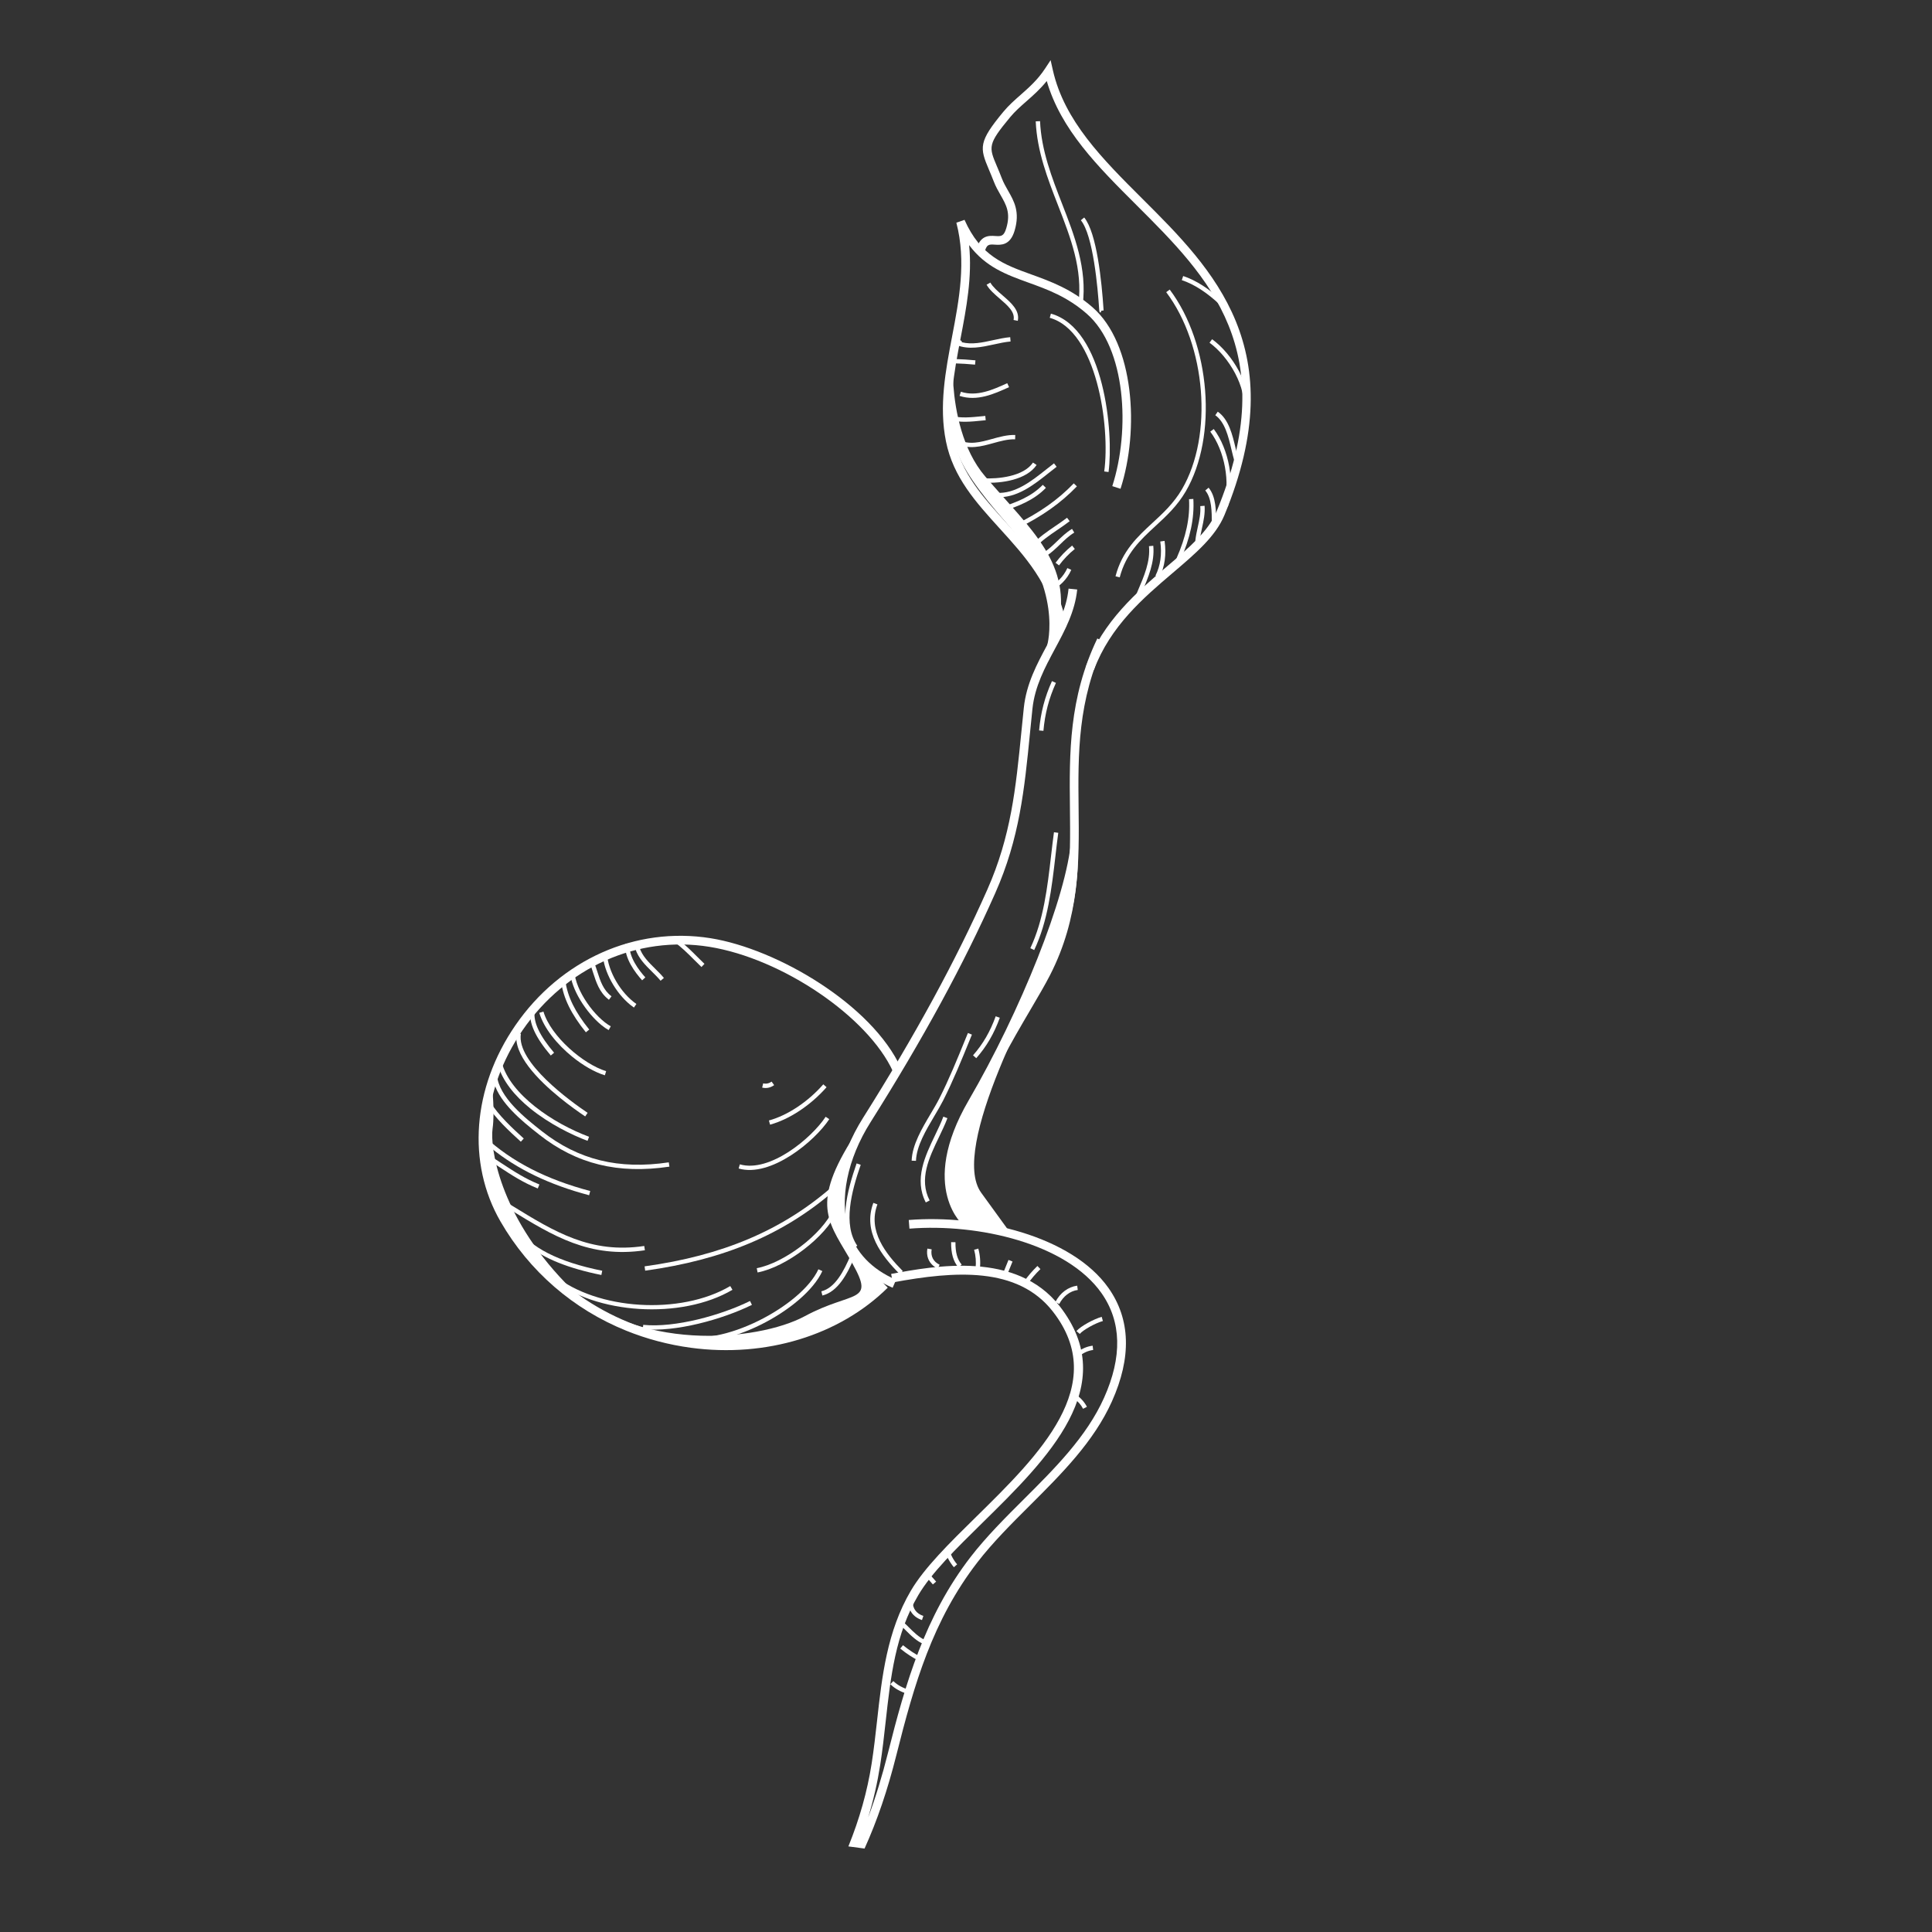 <?xml version="1.0" encoding="utf-8"?>
<!-- Generator: Adobe Illustrator 16.0.0, SVG Export Plug-In . SVG Version: 6.00 Build 0)  -->
<!DOCTYPE svg PUBLIC "-//W3C//DTD SVG 1.1//EN" "http://www.w3.org/Graphics/SVG/1.1/DTD/svg11.dtd">
<svg version="1.1" id="Warstwa_1" xmlns="http://www.w3.org/2000/svg" xmlns:xlink="http://www.w3.org/1999/xlink" x="0px" y="0px"
	 width="141.732px" height="141.732px" viewBox="0 0 141.732 141.732" enable-background="new 0 0 141.732 141.732"
	 xml:space="preserve">
<rect x="0" y="0" width="141.732" height="141.732" fill="#333333" stroke="none"/>
<g style="fill:white">
	<g>
		<g>
			<path  d="M65.484,94.47c-1.979-0.855-3.27-2.218-3.836-4.055c-0.75-2.425-0.125-5.575,1.673-8.421
				c3.831-6.076,6.81-11.547,9.106-16.725c1.746-3.935,2.094-7.468,2.5-11.558c0.058-0.587,0.116-1.183,0.181-1.789
				c0.187-1.767,0.967-3.216,1.721-4.618c0.727-1.351,1.412-2.625,1.561-4.121l0.634,0.063c-0.162,1.621-0.911,3.013-1.636,4.358
				c-0.724,1.348-1.473,2.742-1.647,4.384c-0.063,0.604-0.122,1.198-0.18,1.783c-0.411,4.146-0.765,7.727-2.552,11.754
				c-2.309,5.206-5.301,10.703-9.15,16.806c-1.699,2.692-2.298,5.644-1.603,7.895c0.51,1.65,1.682,2.882,3.481,3.661L65.484,94.47z"
				/>
		</g>
	</g>
	<g>
		<g>
			<path  d="M72.665,90.172c-5.319-3.313-0.479-11.552,2.413-16.476c0.558-0.954,1.042-1.777,1.38-2.435
				c2.12-4.133,2.077-7.967,2.032-12.023c-0.042-3.943-0.088-8.022,2.01-12.398l0.574,0.274c-2.034,4.244-1.989,8.246-1.948,12.117
				c0.045,3.957,0.089,8.048-2.103,12.319c-0.346,0.676-0.833,1.506-1.398,2.469c-2.774,4.723-7.417,12.629-2.623,15.612
				L72.665,90.172z"/>
		</g>
	</g>
	<g>
		<g>
			<path  d="M63.424,135.61c0.928-2.051,1.69-4.29,2.337-6.869c1.311-5.218,2.662-9.883,5.948-14.138
				c1.128-1.461,2.517-2.842,3.859-4.18c2.297-2.291,4.675-4.659,6.004-7.618c1.448-3.226,1.363-6.023-0.25-8.314
				c-2.695-3.825-9.413-5.407-14.655-4.992l0.05,0.635c5.063-0.4,11.528,1.096,14.086,4.725c1.476,2.096,1.539,4.679,0.189,7.687
				c-1.279,2.851-3.615,5.178-5.873,7.427c-1.357,1.354-2.76,2.751-3.914,4.244c-3.356,4.346-4.783,9.277-6.061,14.37
				c-0.432,1.718-0.911,3.286-1.457,4.743c0.39-1.271,0.68-2.549,0.886-3.859c0.166-1.06,0.286-2.14,0.401-3.183
				c0.367-3.299,0.712-6.411,2.394-9.27c0.953-1.618,2.762-3.396,4.679-5.28c4.808-4.726,10.257-10.078,5.683-15.926
				c-3.178-4.06-9.147-2.951-12.355-2.357l0.116,0.625c4.57-0.848,9.153-1.177,11.738,2.124c4.224,5.401-1.01,10.543-5.627,15.08
				c-1.948,1.914-3.788,3.723-4.782,5.412c-1.75,2.977-2.12,6.304-2.476,9.521c-0.116,1.038-0.236,2.109-0.399,3.157
				c-0.323,2.065-0.889,4.056-1.707,6.079C62.635,135.509,63.03,135.557,63.424,135.61z"/>
		</g>
	</g>
	<g>
		<g>
			<path  d="M77.613,46.041c-0.524-3.141-2.429-5.239-4.271-7.267c-1.754-1.933-3.412-3.758-3.944-6.383
				c-0.527-2.599-0.031-5.195,0.448-7.706c0.517-2.71,1.051-5.512,0.313-8.348l0.598-0.209c1.182,2.662,2.904,3.285,4.897,4.004
				c1.391,0.502,2.966,1.072,4.504,2.419c3.051,2.674,3.437,8.989,2.044,13.307l-0.604-0.195c1.329-4.126,0.998-10.129-1.86-12.634
				c-1.447-1.269-2.896-1.792-4.299-2.299c-1.602-0.58-3.135-1.132-4.344-2.749c0.232,2.336-0.2,4.61-0.624,6.822
				c-0.488,2.563-0.951,4.984-0.448,7.461c0.497,2.454,2.098,4.215,3.792,6.082c1.902,2.097,3.872,4.265,4.428,7.59L77.613,46.041z"
				/>
		</g>
	</g>
	<g>
		<g>
			<path  d="M45.93,97.616c-3.865-1.564-7.099-4.342-9.214-8.008c-2.48-4.293-2.062-9.808,1.093-14.39
				c3.322-4.823,8.809-7.272,14.321-6.39c4.905,0.786,11.843,4.886,13.957,9.512l-0.577,0.267c-1.837-4.019-8.136-8.294-13.48-9.15
				c-5.267-0.844-10.515,1.502-13.697,6.123c-3.013,4.376-3.421,9.63-1.065,13.712c2.838,4.915,7.76,8.179,13.504,8.949
				c5.309,0.715,10.507-0.867,13.907-4.23l0.447,0.452c-3.538,3.5-8.937,5.149-14.439,4.41
				C49.024,98.649,47.429,98.223,45.93,97.616z"/>
		</g>
	</g>
	<g>
		<g>
			<path  d="M79.654,48.927c1.271-3.382,3.76-5.502,5.958-7.374c1.63-1.387,3.037-2.585,3.632-4.02
				c4.875-11.768-0.585-17.213-5.864-22.479c-2.85-2.844-5.553-5.539-6.59-9.111c-0.481,0.599-0.994,1.051-1.495,1.491
				c-0.429,0.378-0.836,0.735-1.19,1.162c-1.652,1.992-1.575,2.176-0.97,3.604c0.108,0.253,0.23,0.542,0.359,0.881
				c0.126,0.327,0.295,0.619,0.456,0.903c0.438,0.766,0.893,1.558,0.481,2.938c-0.325,1.099-1.009,1.055-1.462,1.025
				c-0.419-0.026-0.608-0.039-0.754,0.625l-0.622-0.135c0.261-1.198,0.957-1.154,1.416-1.124c0.421,0.027,0.631,0.04,0.812-0.572
				c0.333-1.119-0.001-1.703-0.424-2.441c-0.173-0.304-0.353-0.618-0.495-0.99c-0.128-0.331-0.248-0.612-0.353-0.862
				c-0.689-1.624-0.771-2.045,1.065-4.257c0.387-0.465,0.812-0.839,1.26-1.233c0.611-0.54,1.245-1.096,1.788-1.92l0.411-0.624
				l0.164,0.728c0.841,3.727,3.634,6.513,6.592,9.463c5.175,5.16,11.039,11.011,6.001,23.172c-0.651,1.576-2.114,2.819-3.807,4.26
				c-2.139,1.822-4.563,3.885-5.776,7.115L79.654,48.927z"/>
		</g>
	</g>
	<g>
		<g>
			<path  d="M41.086,80.541c-1.653-1.342-3.446-3.193-3.188-4.753l0.314,0.05c-0.345,2.092,3.66,4.968,4.896,5.8
				l-0.178,0.264C42.448,81.577,41.778,81.104,41.086,80.541z"/>
		</g>
		<g>
			<path  d="M41.979,77.521c-1.105-0.898-2.076-2.081-2.417-3.219l0.305-0.092c0.548,1.831,2.922,3.854,4.599,4.372
				l-0.094,0.303C43.626,78.656,42.768,78.161,41.979,77.521z"/>
		</g>
		<g>
			<path  d="M44.127,75.206c-1.094-0.888-2.243-2.619-2.313-3.974l0.317-0.016c0.078,1.476,1.527,3.437,2.675,4.074
				l-0.154,0.278C44.481,75.474,44.305,75.351,44.127,75.206z"/>
		</g>
		<g>
			<path  d="M46.244,73.719c-1.098-0.893-1.953-2.442-2.034-3.743l0.317-0.021c0.082,1.315,1.01,2.901,2.159,3.698
				l-0.181,0.262C46.417,73.854,46.33,73.788,46.244,73.719z"/>
		</g>
		<g>
			<path  d="M48.461,71.947c-0.19-0.229-0.413-0.448-0.627-0.661c-0.49-0.483-0.997-0.985-1.223-1.673l0.302-0.1
				c0.203,0.616,0.66,1.068,1.145,1.547c0.22,0.217,0.447,0.442,0.646,0.683L48.461,71.947z"/>
		</g>
		<g>
			<path  d="M38.973,82.773c-1.204-0.977-2.715-2.371-2.834-3.883l0.318-0.026c0.128,1.631,2.104,3.185,3.285,4.115
				c2.684,2.111,5.643,2.838,9.32,2.291l0.046,0.315c-3.768,0.561-6.805-0.187-9.556-2.35
				C39.374,83.094,39.178,82.939,38.973,82.773z"/>
		</g>
		<g>
			<path  d="M36.051,84.239c-0.243-0.2-0.478-0.403-0.708-0.613l0.216-0.234c1.975,1.824,4.506,3.129,7.74,3.982
				l-0.082,0.309C40.306,86.912,37.951,85.779,36.051,84.239z"/>
		</g>
		<g>
			<path  d="M36.737,88.314l0.165-0.271l0.705,0.432c3.075,1.89,5.731,3.519,9.655,2.93l0.047,0.314
				c-4.039,0.607-6.74-1.052-9.869-2.973L36.737,88.314z"/>
		</g>
		<g>
			<path  d="M40.45,93.799c-0.033-0.026-0.064-0.053-0.096-0.079l0.205-0.242c0.03,0.024,0.062,0.051,0.093,0.075
				c3.15,2.56,9.267,2.945,12.919,0.793l0.161,0.274C49.979,96.829,43.691,96.43,40.45,93.799z"/>
		</g>
		<g>
			<path  d="M49.748,98.219l0.099-0.301c3.071,0.999,8.962-2.117,10.191-4.803l0.289,0.132
				C59.034,96.074,53.029,99.289,49.748,98.219z"/>
		</g>
		<g>
			<path  d="M38.209,83.757c-0.835-0.763-1.875-1.712-2.527-2.762l0.271-0.167c0.628,1.013,1.649,1.945,2.47,2.694
				L38.209,83.757z"/>
		</g>
		<g>
			<path  d="M40.406,77.432c-1.126-1.32-1.617-2.396-1.499-3.288l0.316,0.042c-0.106,0.798,0.36,1.793,1.425,3.042
				L40.406,77.432z"/>
		</g>
		<g>
			<path  d="M42.98,75.729c-1.083-1.344-1.645-2.49-1.818-3.718l0.314-0.045c0.166,1.168,0.707,2.267,1.751,3.563
				L42.98,75.729z"/>
		</g>
		<g>
			<path  d="M44.596,73.282c-0.63-0.51-0.86-1.227-1.082-1.918c-0.074-0.23-0.151-0.469-0.241-0.692l0.294-0.119
				c0.094,0.235,0.173,0.479,0.249,0.714c0.226,0.704,0.436,1.365,1.046,1.822l-0.191,0.255
				C44.647,73.323,44.621,73.303,44.596,73.282z"/>
		</g>
		<g>
			<path  d="M47.107,71.916c-0.498-0.549-1.319-1.625-1.24-2.664l0.317,0.024c-0.07,0.921,0.696,1.915,1.158,2.426
				L47.107,71.916z"/>
		</g>
		<g>
			<path  d="M51.461,70.939c-0.181-0.172-0.358-0.35-0.536-0.526c-0.454-0.455-0.924-0.923-1.448-1.299l0.185-0.258
				c0.546,0.391,1.025,0.87,1.488,1.332c0.175,0.174,0.35,0.35,0.529,0.52L51.461,70.939z"/>
		</g>
		<g>
			<path  d="M38.9,81.318c-1.124-0.914-2.063-2.024-2.397-3.284l0.309-0.08c0.619,2.335,3.752,4.456,6.402,5.439
				l-0.111,0.299C41.944,83.26,40.282,82.44,38.9,81.318z"/>
		</g>
		<g>
			<path  d="M35.542,84.915l0.164-0.272c0.396,0.24,0.769,0.482,1.129,0.721c0.865,0.567,1.681,1.103,2.735,1.528
				l-0.119,0.295c-1.084-0.437-1.913-0.981-2.791-1.557C36.302,85.393,35.931,85.151,35.542,84.915z"/>
		</g>
		<g>
			<path  d="M38.698,91.348c-0.434-0.352-0.79-0.737-1.074-1.157l0.263-0.177c1.02,1.512,3.079,2.561,6.292,3.209
				l-0.062,0.311C41.692,93.046,39.901,92.325,38.698,91.348z"/>
		</g>
		<g>
			<path  d="M47.156,97.507l0.032-0.316c2.333,0.233,5.707-0.703,7.834-1.75l0.14,0.284
				C52.995,96.792,49.549,97.747,47.156,97.507z"/>
		</g>
	</g>
	<g>
		<path  d="M36.109,79.487c-0.021,0.336,0.208,2.027,0.025,3.325c-0.183,1.3,0.446,6.243,5.364,11.323
			c4.918,5.081,14.036,4.312,17.547,2.418c3.512-1.893,5.161-0.884,3.501-3.843s-3.13-4.128-0.138-8.979
			c2.994-4.847,5.133-7.868,5.133-7.868s-4.716,7.123-5.337,9.503c-0.62,2.38-0.729,4.623-0.182,5.531
			c0.548,0.908,2.842,2.868,2.842,2.868l-0.794,1.393l-5.15,2.832c0,0-5.243,1.649-9.038,0.569c-3.794-1.08-7.391-2.079-10.29-5.653
			c-2.897-3.577-4.026-6.436-4.026-6.436l-0.296-4.352L36.109,79.487z"/>
	</g>
	<g>
		<path  d="M70.746,89.971c0,0-3.452-2.771,0.317-9.251s7.189-14.928,7.524-19.139
			c0.332-4.211,1.244,3.706-0.741,7.477c-1.984,3.77-8.215,15.199-5.867,18.438c2.348,3.237,2.348,3.237,2.348,3.237L70.746,89.971z
			"/>
	</g>
	<g>
		<path  d="M76.829,47.306c0,0,1.201-4.135-3.016-8.959c-4.218-4.824-4.329-6.242-3.956-10.551
			c0.373-4.309-0.958,3.215,2.418,7.157c3.379,3.941,6.432,6.395,5.337,11.089S76.829,47.306,76.829,47.306z"/>
	</g>
	<g>
		<path  d="M56.492,82.505l-0.084-0.307c1.368-0.373,2.859-1.364,3.99-2.652l0.239,0.212
			C59.466,81.088,57.916,82.116,56.492,82.505z"/>
	</g>
	<g>
		<path  d="M54.188,85.722l0.087-0.305c2.208,0.636,5.272-1.934,6.295-3.49l0.266,0.174
			C59.768,83.726,56.544,86.401,54.188,85.722z"/>
	</g>
	<g>
		<path  d="M55.913,79.786l0.074-0.311c0.214,0.053,0.427,0.008,0.62-0.127l0.184,0.258
			C56.522,79.799,56.218,79.861,55.913,79.786z"/>
	</g>
	<g>
		<path  d="M47.331,93.216L47.287,92.9c5.702-0.787,10.063-2.632,13.722-5.807l0.208,0.238
			C57.51,90.551,53.097,92.418,47.331,93.216z"/>
	</g>
	<g>
		<path  d="M60.33,95.04l-0.075-0.309c1.006-0.244,1.651-1.478,2.147-2.652l0.292,0.123
			C62.167,93.45,61.473,94.761,60.33,95.04z"/>
	</g>
	<g>
		<path  d="M55.576,93.348l-0.06-0.313c2.03-0.388,4.805-2.507,5.602-4.283l0.291,0.129
			C60.578,90.734,57.688,92.947,55.576,93.348z"/>
	</g>
	<g>
		<path  d="M70.011,25.249l0.103-0.163c0.039-0.062,0.095-0.135,0.189-0.152c0.094-0.018,0.163,0.034,0.2,0.062
			c0.03,0.022,0.03,0.022,0.041,0.021l0.019,0.09c0.733,0.189,1.521,0.017,2.284-0.151c0.414-0.091,0.844-0.184,1.262-0.221
			l0.027,0.317c-0.397,0.035-0.798,0.122-1.221,0.215c-0.9,0.197-1.83,0.401-2.725,0.054L70.011,25.249z"/>
	</g>
	<g>
		<path  d="M70.393,29.042l0.099-0.303c1.173,0.384,2.357-0.153,3.4-0.628l0.133,0.29
			C72.927,28.9,71.682,29.465,70.393,29.042z"/>
	</g>
	<g>
		<path  d="M73.089,36.471l0.019-0.317c1.376,0.085,2.575-0.869,3.634-1.709c0.197-0.157,0.392-0.31,0.58-0.455
			l0.192,0.254c-0.188,0.143-0.38,0.294-0.575,0.45C75.837,35.571,74.585,36.564,73.089,36.471z"/>
	</g>
	<g>
		<path  d="M74.634,38.765l-0.14-0.286c1.763-0.86,3.124-1.819,4.278-3.019l0.229,0.22
			C77.819,36.908,76.432,37.888,74.634,38.765z"/>
	</g>
	<g>
		<path  d="M76.735,40.803l-0.17-0.268c0.36-0.229,0.66-0.519,0.979-0.825c0.333-0.323,0.679-0.657,1.1-0.91
			l0.164,0.271c-0.39,0.236-0.708,0.542-1.043,0.867C77.449,40.242,77.124,40.557,76.735,40.803z"/>
	</g>
	<g>
		<path  d="M77.06,43.355l-0.133-0.29c0.605-0.274,1.094-0.769,1.375-1.391l0.288,0.131
			C78.28,42.498,77.735,43.048,77.06,43.355z"/>
	</g>
	<g>
		<path  d="M69.686,30.812l0.082-0.307c0.703,0.189,1.489,0.109,2.249,0.033l0.264-0.026l0.031,0.317l-0.263,0.024
			C71.26,30.935,70.445,31.017,69.686,30.812z"/>
	</g>
	<g>
		<path  d="M70.035,26.656l0.008-0.317c0.504,0.014,1.015,0.046,1.517,0.095l-0.03,0.316
			C71.034,26.702,70.532,26.671,70.035,26.656z"/>
	</g>
	<g>
		<path  d="M70.152,32.547l0.137-0.286c0.834,0.401,1.638,0.178,2.487-0.058c0.549-0.152,1.115-0.31,1.703-0.294
			l-0.009,0.318c-0.539-0.015-1.082,0.136-1.608,0.282C71.992,32.75,71.093,33.001,70.152,32.547z"/>
	</g>
	<g>
		<path  d="M72.148,35.405l0.018-0.317c1.016,0.058,2.919-0.12,3.614-1.154l0.265,0.178
			C75.32,35.188,73.493,35.482,72.148,35.405z"/>
	</g>
	<g>
		<path  d="M73.586,37.499l-0.099-0.302c1.059-0.345,2.164-0.755,3.013-1.629l0.228,0.221
			C75.829,36.715,74.682,37.142,73.586,37.499z"/>
	</g>
	<g>
		<path  d="M76.005,40.121l-0.238-0.21c0.437-0.492,1.051-0.91,1.646-1.316c0.293-0.199,0.598-0.406,0.865-0.613
			l0.193,0.252c-0.274,0.212-0.581,0.422-0.879,0.624C77.013,39.252,76.415,39.66,76.005,40.121z"/>
	</g>
	<g>
		<path  d="M77.435,41.286c0.351-0.471,0.759-0.896,1.214-1.263l0.199,0.248c-0.434,0.35-0.823,0.756-1.158,1.206
			L77.435,41.286z"/>
	</g>
	<g>
		<path  d="M74.356,23.473c0.119-0.585-0.432-1.061-1.017-1.565c-0.369-0.318-0.752-0.648-0.963-1.021l0.276-0.156
			c0.185,0.324,0.545,0.635,0.895,0.936c0.627,0.542,1.276,1.102,1.119,1.869L74.356,23.473z"/>
	</g>
	<g>
		<path  d="M81.834,42.276c0.489-1.866,1.619-2.907,2.709-3.914c0.77-0.709,1.565-1.442,2.169-2.476
			c2.3-3.937,1.77-10.555-1.158-14.452l0.256-0.191c2.996,3.988,3.534,10.768,1.178,14.804c-0.628,1.074-1.441,1.824-2.229,2.549
			c-1.106,1.021-2.151,1.984-2.616,3.759L81.834,42.276z"/>
	</g>
	<g>
		<path  d="M79.113,22.324c0.324-2.58-0.56-4.855-1.496-7.263c-0.758-1.945-1.54-3.958-1.636-6.158l0.317-0.014
			c0.093,2.147,0.867,4.134,1.614,6.056c0.911,2.339,1.852,4.758,1.515,7.419L79.113,22.324z"/>
	</g>
	<g>
		<path  d="M83.19,44.005c0.091-0.222,0.186-0.444,0.282-0.669c0.455-1.058,0.927-2.152,0.817-3.268l0.316-0.03
			c0.117,1.195-0.369,2.328-0.841,3.423c-0.096,0.223-0.19,0.443-0.279,0.663L83.19,44.005z"/>
	</g>
	<g>
		<path  d="M86.305,40.972c0.708-1.608,0.999-2.991,0.922-4.352l0.317-0.018c0.082,1.413-0.219,2.841-0.948,4.498
			L86.305,40.972z"/>
	</g>
	<g>
		<path  d="M89.771,37.079c0.5-1.676,0.076-4.003-0.985-5.414l0.256-0.192c1.116,1.485,1.56,3.934,1.034,5.697
			L89.771,37.079z"/>
	</g>
	<g>
		<path  d="M91.215,30.138c0.274-1.703-1.061-3.959-2.483-4.996l0.188-0.257c1.492,1.086,2.914,3.426,2.609,5.303
			L91.215,30.138z"/>
	</g>
	<g>
		<path  d="M84.767,42.228c0.364-0.732,0.483-1.574,0.351-2.503l0.316-0.045c0.141,0.994,0.013,1.899-0.38,2.69
			L84.767,42.228z"/>
	</g>
	<g>
		<path  d="M87.686,39.698c0.035-0.355,0.109-0.699,0.183-1.034c0.115-0.521,0.223-1.014,0.184-1.536l0.316-0.023
			c0.043,0.568-0.074,1.107-0.189,1.628c-0.07,0.325-0.143,0.66-0.176,0.996L87.686,39.698z"/>
	</g>
	<g>
		<path  d="M90.584,33.901c-0.092-0.278-0.166-0.597-0.247-0.935c-0.222-0.944-0.479-2.013-1.184-2.505l0.182-0.261
			c0.809,0.561,1.075,1.693,1.312,2.693c0.078,0.331,0.151,0.643,0.24,0.908L90.584,33.901z"/>
	</g>
	<g>
		<path  d="M88.9,38.837c-0.003-0.137-0.002-0.283-0.002-0.432c0.001-0.866,0-1.85-0.479-2.424l0.244-0.204
			c0.555,0.663,0.554,1.752,0.553,2.628c0.001,0.147-0.001,0.29,0.003,0.425L88.9,38.837z"/>
	</g>
	<g>
		<path  d="M86.697,20.551l0.101-0.302c0.949,0.316,1.93,0.947,2.916,1.878l-0.219,0.231
			C88.542,21.461,87.602,20.851,86.697,20.551z"/>
	</g>
	<g>
		<path  d="M81.007,34.585c0.45-3.32-0.554-10.309-3.997-11.27l0.085-0.306c3.927,1.096,4.615,8.756,4.228,11.619
			L81.007,34.585z"/>
	</g>
	<g>
		<path  d="M67.916,88.212c-0.872-1.698-0.048-3.414,0.679-4.928c0.229-0.477,0.444-0.924,0.61-1.366l0.298,0.111
			c-0.171,0.454-0.39,0.91-0.621,1.393c-0.729,1.518-1.484,3.088-0.683,4.645L67.916,88.212z"/>
	</g>
	<g>
		<path  d="M71.619,77.629l-0.238-0.21c0.729-0.828,1.259-1.738,1.664-2.864l0.301,0.108
			C72.924,75.828,72.377,76.77,71.619,77.629z"/>
	</g>
	<g>
		<path  d="M66.879,85.147c0.039-1.158,0.757-2.365,1.39-3.432c0.233-0.394,0.454-0.765,0.633-1.116
			c0.728-1.437,1.315-2.882,1.938-4.41l0.167-0.408L71.3,75.9l-0.167,0.41c-0.597,1.466-1.215,2.985-1.949,4.433
			c-0.184,0.359-0.407,0.736-0.643,1.135c-0.614,1.033-1.309,2.204-1.345,3.281L66.879,85.147z"/>
	</g>
	<g>
		<path  d="M75.584,69.562c0.979-2.067,1.257-4.477,1.526-6.81c0.066-0.575,0.134-1.143,0.209-1.699l0.316,0.043
			c-0.076,0.553-0.142,1.12-0.207,1.693c-0.273,2.357-0.557,4.795-1.558,6.908L75.584,69.562z"/>
	</g>
	<g>
		<path  d="M76.229,53.586c0.116-1.306,0.416-2.457,0.944-3.62l0.29,0.132c-0.513,1.129-0.806,2.247-0.918,3.517
			L76.229,53.586z"/>
	</g>
	<g>
		<path  d="M62.628,91.572c-1.151-1.669-0.49-4.202,0.213-6.225l0.301,0.104c-0.679,1.95-1.322,4.389-0.252,5.938
			L62.628,91.572z"/>
	</g>
	<g>
		<path  d="M66.004,93.468c-1.317-1.328-2.728-3.123-1.934-5.226l0.298,0.112c-0.73,1.935,0.611,3.63,1.862,4.892
			L66.004,93.468z"/>
	</g>
	<g>
		<path  d="M68.484,92.874c-0.376-0.305-0.542-0.763-0.451-1.277l0.314,0.055c-0.089,0.502,0.124,0.912,0.584,1.13
			l-0.136,0.289C68.679,93.015,68.575,92.949,68.484,92.874z"/>
	</g>
	<g>
		<path  d="M71.569,93.04c0.049-0.465,0.013-0.921-0.107-1.358l0.307-0.085c0.131,0.477,0.171,0.973,0.117,1.476
			L71.569,93.04z"/>
	</g>
	<g>
		<path  d="M75.105,94.043c0.3-0.428,0.626-0.81,1-1.171l0.221,0.229c-0.359,0.347-0.672,0.715-0.96,1.124
			L75.105,94.043z"/>
	</g>
	<g>
		
			<rect x="73.415" y="92.862" transform="matrix(-0.376 0.927 -0.927 -0.376 187.966 59.407)"  width="1.113" height="0.318"/>
	</g>
	<g>
		<path  d="M70.307,92.977c-0.373-0.437-0.542-1.023-0.532-1.852l0.318,0.005c-0.009,0.746,0.136,1.266,0.456,1.639
			L70.307,92.977z"/>
	</g>
	<g>
		<path  d="M79.21,97.856l-0.242-0.206c0.318-0.372,1.303-0.895,1.854-1.046l0.085,0.307
			C80.364,97.058,79.461,97.563,79.21,97.856z"/>
	</g>
	<g>
		<path  d="M77.421,95.518c0.351-0.674,0.934-1.11,1.602-1.201l0.042,0.315c-0.563,0.076-1.059,0.452-1.36,1.031
			L77.421,95.518z"/>
	</g>
	<g>
		<path  d="M79.24,99.442l-0.199-0.248c0.325-0.261,0.722-0.426,1.117-0.473l0.035,0.315
			C79.857,99.077,79.517,99.22,79.24,99.442z"/>
	</g>
	<g>
		<path  d="M79.455,103.35c-0.157-0.301-0.389-0.565-0.654-0.741l0.179-0.264c0.306,0.208,0.575,0.511,0.757,0.857
			L79.455,103.35z"/>
	</g>
	<g>
		<path  d="M68.435,116.234c-0.154-0.178-0.311-0.354-0.468-0.53l0.236-0.212c0.159,0.178,0.317,0.354,0.472,0.536
			L68.435,116.234z"/>
	</g>
	<g>
		<path  d="M67.071,120.184c-0.234-0.189-0.447-0.401-0.635-0.591c-0.14-0.14-0.272-0.272-0.387-0.37l0.205-0.242
			c0.125,0.105,0.262,0.242,0.407,0.388c0.341,0.342,0.766,0.766,1.228,0.953l-0.119,0.295
			C67.519,120.515,67.286,120.36,67.071,120.184z"/>
	</g>
	<g>
		<path  d="M67.124,118.572c-0.325-0.265-0.493-0.644-0.475-1.097l0.317,0.013c-0.021,0.507,0.253,0.882,0.772,1.058
			l-0.102,0.303C67.438,118.78,67.266,118.687,67.124,118.572z"/>
	</g>
	<g>
		<path  d="M66.085,120.973c-0.015-0.012-0.028-0.021-0.042-0.036l0.201-0.244c0.429,0.346,0.851,0.628,1.327,0.874
			l-0.146,0.281C66.946,121.601,66.507,121.315,66.085,120.973z"/>
	</g>
	<g>
		<path  d="M65.478,123.701c-0.058-0.049-0.113-0.097-0.165-0.147l0.221-0.229c0.31,0.301,0.733,0.527,1.195,0.646
			l-0.079,0.309C66.212,124.167,65.803,123.966,65.478,123.701z"/>
	</g>
	<g>
		<path  d="M69.977,114.972c-0.303-0.345-0.613-0.937-0.625-1.19l0.318-0.019c0.007,0.153,0.26,0.675,0.546,0.999
			L69.977,114.972z"/>
	</g>
	<g>
		<path  d="M80.697,22.915c-0.048-0.039-0.053-0.097-0.061-0.214c-0.102-1.599-0.443-5.436-1.344-6.544l0.246-0.201
			c0.925,1.137,1.284,4.701,1.416,6.725l0.006,0.095l-0.155,0.015l-0.07,0.148C80.72,22.931,80.709,22.924,80.697,22.915z"/>
	</g>
</g>
</svg>
